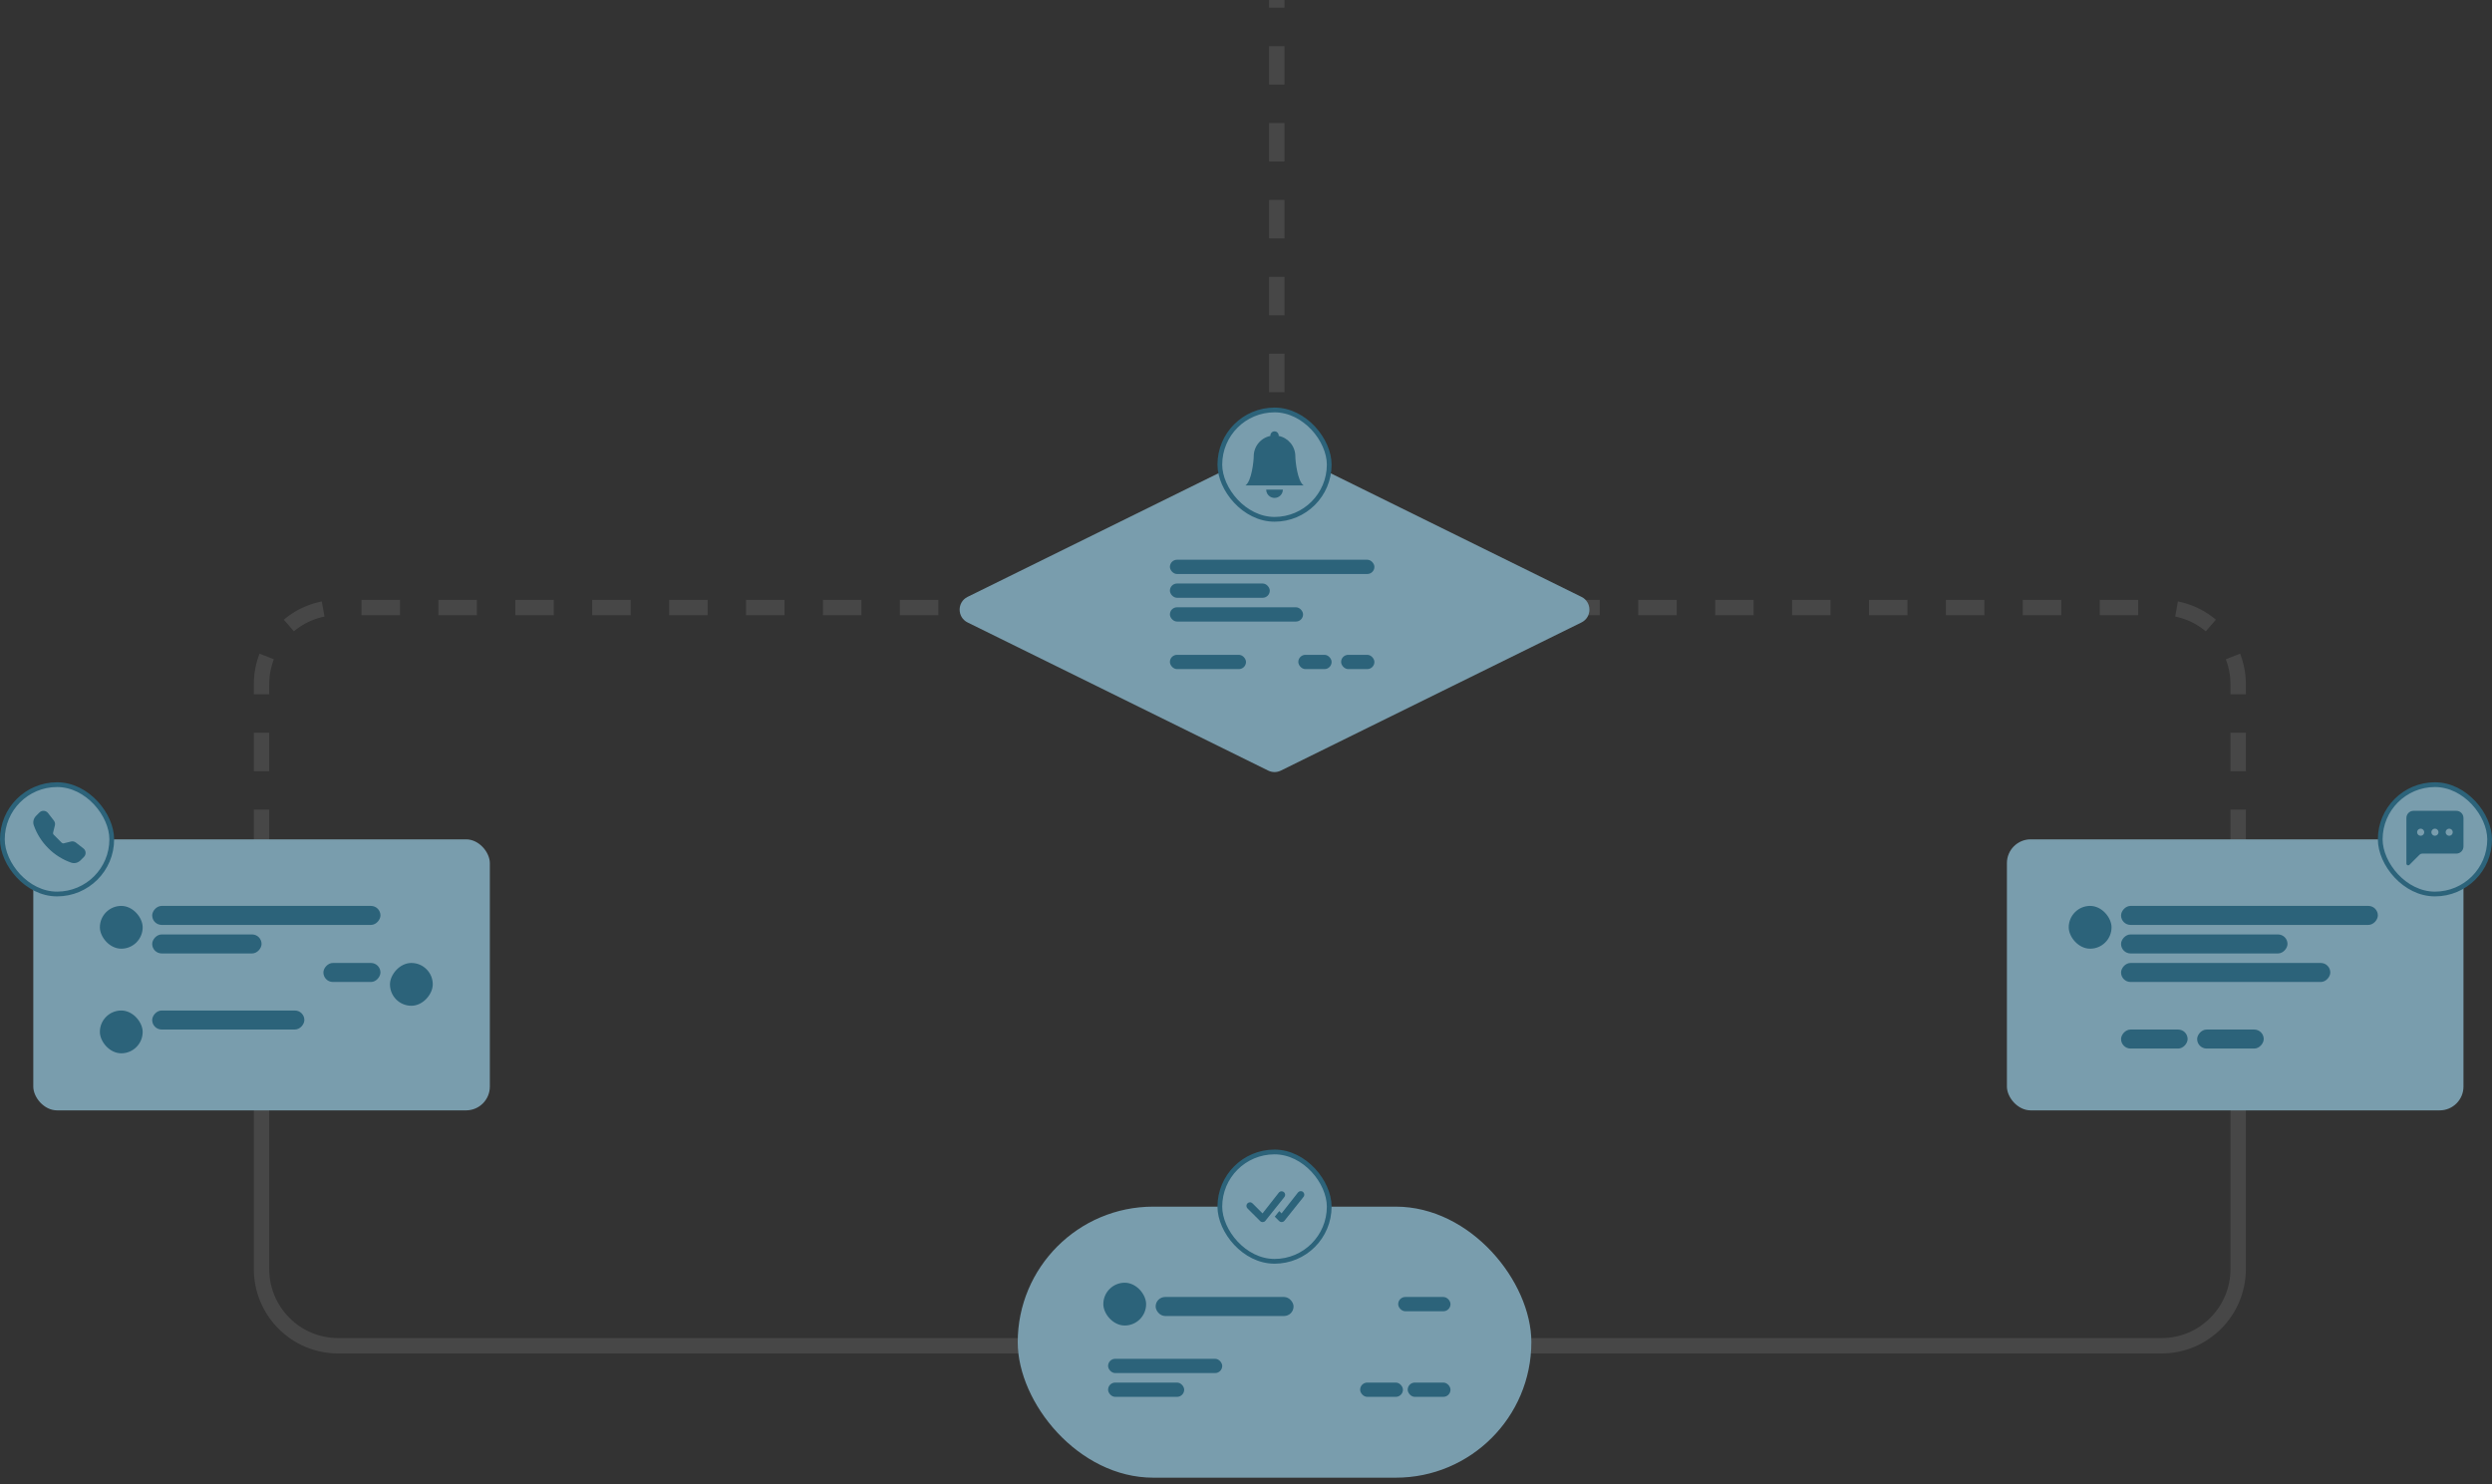<?xml version="1.0" encoding="UTF-8"?> <svg xmlns="http://www.w3.org/2000/svg" width="324" height="193" viewBox="0 0 324 193" fill="none"><rect x="0" y="0" width="324" height="193" fill="#333333" stroke="none"/><path opacity="0.1" d="M166 61L166 0" stroke="white" stroke-width="2" stroke-dasharray="5 5"></path><path opacity="0.1" d="M183 79C185.896 79 250.724 79 281.026 79C286.549 79 291 83.477 291 89V125" stroke="white" stroke-width="2" stroke-dasharray="5 5"></path><path opacity="0.1" d="M142 79C139.104 79 74.276 79 43.974 79C38.451 79 34 83.477 34 89V125" stroke="white" stroke-width="2" stroke-dasharray="5 5"></path><path opacity="0.1" d="M183 175C185.896 175 250.724 175 281.026 175C286.549 175 291 170.523 291 165V129" stroke="white" stroke-width="2"></path><path opacity="0.1" d="M142 175C139.104 175 74.276 175 43.974 175C38.451 175 34 170.523 34 165V129" stroke="white" stroke-width="2"></path><rect x="4.328" y="109.145" width="59.359" height="35.244" rx="3.092" fill="#799DAD"></rect><rect x="0.309" y="102.034" width="14.221" height="14.221" rx="7.111" fill="#799DAD"></rect><rect x="0.309" y="102.034" width="14.221" height="14.221" rx="7.111" stroke="#2C637A" stroke-width="0.618"></rect><path fill-rule="evenodd" clip-rule="evenodd" d="M5.129 105.652C5.204 105.578 5.293 105.521 5.391 105.483C5.49 105.446 5.595 105.43 5.7 105.437C5.805 105.444 5.907 105.472 6 105.521C6.093 105.57 6.174 105.639 6.239 105.722L7.002 106.702C7.142 106.882 7.191 107.116 7.136 107.337L6.903 108.268C6.891 108.316 6.892 108.367 6.905 108.415C6.918 108.463 6.944 108.506 6.979 108.541L8.023 109.586C8.059 109.621 8.102 109.646 8.15 109.66C8.198 109.673 8.249 109.674 8.297 109.661L9.228 109.429C9.337 109.402 9.451 109.4 9.561 109.423C9.671 109.446 9.774 109.494 9.863 109.563L10.843 110.325C11.195 110.6 11.228 111.12 10.912 111.435L10.473 111.875C10.158 112.19 9.688 112.328 9.25 112.173C8.128 111.779 7.11 111.137 6.27 110.294C5.428 109.455 4.786 108.437 4.391 107.315C4.237 106.877 4.375 106.407 4.69 106.092L5.129 105.652Z" fill="#2C637A"></path><rect x="12.985" y="117.801" width="5.565" height="5.565" rx="2.782" fill="#2C637A"></rect><rect width="5.565" height="5.565" rx="2.782" transform="matrix(-1 0 0 1 56.267 125.221)" fill="#2C637A"></rect><rect x="12.985" y="131.404" width="5.565" height="5.565" rx="2.782" fill="#2C637A"></rect><rect width="7.42" height="2.473" rx="1.237" transform="matrix(-1 0 0 1 49.466 125.221)" fill="#2C637A"></rect><rect width="19.786" height="2.473" rx="1.237" transform="matrix(-1 0 0 1 39.572 131.404)" fill="#2C637A"></rect><rect width="29.679" height="2.473" rx="1.237" transform="matrix(-1 0 0 1 49.466 117.801)" fill="#2C637A"></rect><rect width="14.221" height="2.473" rx="1.237" transform="matrix(-1 0 0 1 34.008 121.511)" fill="#2C637A"></rect><rect x="260.931" y="109.145" width="59.359" height="35.244" rx="3.092" fill="#799DAD"></rect><rect x="309.47" y="102.034" width="14.221" height="14.221" rx="7.111" fill="#799DAD"></rect><rect x="309.47" y="102.034" width="14.221" height="14.221" rx="7.111" stroke="#2C637A" stroke-width="0.618"></rect><path d="M312.87 106.363C312.87 106.117 312.968 105.881 313.142 105.707C313.316 105.533 313.552 105.435 313.798 105.435H319.362C319.608 105.435 319.844 105.533 320.018 105.707C320.192 105.881 320.29 106.117 320.29 106.363V110.072C320.29 110.318 320.192 110.554 320.018 110.728C319.844 110.902 319.608 111 319.362 111H314.917C314.794 111 314.676 111.049 314.589 111.136L313.266 112.459C313.234 112.491 313.192 112.513 313.147 112.522C313.102 112.531 313.056 112.527 313.013 112.509C312.971 112.492 312.935 112.462 312.909 112.424C312.884 112.386 312.87 112.341 312.87 112.295V106.363ZM315.189 108.218C315.189 108.095 315.14 107.977 315.053 107.89C314.966 107.803 314.848 107.754 314.725 107.754C314.602 107.754 314.484 107.803 314.397 107.89C314.31 107.977 314.261 108.095 314.261 108.218C314.261 108.34 314.31 108.458 314.397 108.545C314.484 108.632 314.602 108.681 314.725 108.681C314.848 108.681 314.966 108.632 315.053 108.545C315.14 108.458 315.189 108.34 315.189 108.218ZM317.044 108.218C317.044 108.095 316.995 107.977 316.908 107.89C316.821 107.803 316.703 107.754 316.58 107.754C316.457 107.754 316.339 107.803 316.252 107.89C316.165 107.977 316.116 108.095 316.116 108.218C316.116 108.34 316.165 108.458 316.252 108.545C316.339 108.632 316.457 108.681 316.58 108.681C316.703 108.681 316.821 108.632 316.908 108.545C316.995 108.458 317.044 108.34 317.044 108.218ZM318.435 108.681C318.558 108.681 318.676 108.632 318.763 108.545C318.85 108.458 318.899 108.34 318.899 108.218C318.899 108.095 318.85 107.977 318.763 107.89C318.676 107.803 318.558 107.754 318.435 107.754C318.312 107.754 318.194 107.803 318.107 107.89C318.02 107.977 317.971 108.095 317.971 108.218C317.971 108.34 318.02 108.458 318.107 108.545C318.194 108.632 318.312 108.681 318.435 108.681Z" fill="#2C637A"></path><rect x="268.969" y="117.801" width="5.565" height="5.565" rx="2.782" fill="#2C637A"></rect><rect width="33.389" height="2.473" rx="1.237" transform="matrix(-1 0 0 1 309.16 117.801)" fill="#2C637A"></rect><rect width="21.641" height="2.473" rx="1.237" transform="matrix(-1 0 0 1 297.412 121.511)" fill="#2C637A"></rect><rect width="27.206" height="2.473" rx="1.237" transform="matrix(-1 0 0 1 302.977 125.221)" fill="#2C637A"></rect><rect width="8.656" height="2.473" rx="1.237" transform="matrix(-1 0 0 1 284.427 133.878)" fill="#2C637A"></rect><rect width="8.656" height="2.473" rx="1.237" transform="matrix(-1 0 0 1 294.321 133.878)" fill="#2C637A"></rect><path d="M164.89 58.35C165.407 58.096 166.013 58.096 166.53 58.35L205.616 77.615C206.996 78.295 206.996 80.262 205.616 80.942L166.53 100.206C166.013 100.461 165.407 100.461 164.89 100.206L125.803 80.942C124.424 80.262 124.424 78.295 125.803 77.615L164.89 58.35Z" fill="#799DAD"></path><rect x="158.599" y="53.309" width="14.221" height="14.221" rx="7.111" fill="#799DAD"></rect><rect x="158.599" y="53.309" width="14.221" height="14.221" rx="7.111" stroke="#2C637A" stroke-width="0.618"></rect><path d="M165.71 64.748C165.997 64.748 166.272 64.634 166.475 64.431C166.678 64.228 166.792 63.953 166.792 63.666H164.628C164.628 63.953 164.742 64.228 164.945 64.431C165.148 64.634 165.423 64.748 165.71 64.748ZM166.248 56.686C166.256 56.611 166.247 56.535 166.224 56.463C166.2 56.391 166.162 56.325 166.111 56.269C166.06 56.213 165.998 56.168 165.929 56.137C165.86 56.107 165.785 56.091 165.71 56.091C165.634 56.091 165.559 56.107 165.49 56.137C165.421 56.168 165.359 56.213 165.309 56.269C165.258 56.325 165.219 56.391 165.196 56.463C165.172 56.535 165.164 56.611 165.171 56.686C164.56 56.81 164.01 57.142 163.615 57.625C163.22 58.109 163.005 58.713 163.005 59.337C163.005 59.931 162.734 62.584 161.923 63.125H169.497C168.685 62.584 168.415 59.931 168.415 59.337C168.415 58.028 167.484 56.935 166.248 56.686Z" fill="#2C637A"></path><rect x="152.107" y="72.786" width="26.588" height="1.855" rx="0.927" fill="#2C637A"></rect><rect x="152.107" y="75.878" width="12.985" height="1.855" rx="0.927" fill="#2C637A"></rect><rect x="152.107" y="78.969" width="17.313" height="1.855" rx="0.927" fill="#2C637A"></rect><rect x="152.107" y="85.152" width="9.893" height="1.855" rx="0.927" fill="#2C637A"></rect><rect x="174.366" y="85.152" width="4.328" height="1.855" rx="0.927" fill="#2C637A"></rect><rect x="168.802" y="85.152" width="4.328" height="1.855" rx="0.927" fill="#2C637A"></rect><rect x="132.321" y="156.908" width="66.779" height="35.244" rx="17.622" fill="#799DAD"></rect><rect x="158.599" y="149.797" width="14.221" height="14.221" rx="7.111" fill="#799DAD"></rect><rect x="158.599" y="149.797" width="14.221" height="14.221" rx="7.111" stroke="#2C637A" stroke-width="0.618"></rect><path d="M166.31 155.035C166.397 154.952 166.513 154.906 166.633 154.907C166.753 154.908 166.868 154.955 166.954 155.04C167.04 155.124 167.09 155.238 167.093 155.358C167.096 155.478 167.053 155.595 166.971 155.684L164.504 158.769C164.462 158.815 164.411 158.852 164.354 158.877C164.297 158.903 164.235 158.916 164.173 158.917C164.111 158.919 164.049 158.907 163.991 158.884C163.933 158.861 163.88 158.826 163.836 158.782L162.2 157.146C162.155 157.103 162.118 157.052 162.093 156.995C162.068 156.938 162.054 156.877 162.053 156.814C162.052 156.752 162.063 156.69 162.086 156.633C162.11 156.575 162.145 156.522 162.189 156.478C162.233 156.434 162.285 156.4 162.343 156.376C162.401 156.353 162.462 156.342 162.525 156.343C162.587 156.344 162.648 156.357 162.705 156.383C162.762 156.408 162.813 156.445 162.856 156.49L164.151 157.784L166.297 155.048C166.301 155.043 166.305 155.039 166.31 155.035ZM165.741 158.213L166.31 158.782C166.354 158.826 166.406 158.86 166.464 158.884C166.522 158.907 166.584 158.918 166.646 158.917C166.708 158.916 166.77 158.902 166.826 158.877C166.883 158.851 166.934 158.815 166.977 158.769L169.445 155.684C169.49 155.64 169.525 155.588 169.548 155.53C169.572 155.473 169.584 155.411 169.583 155.348C169.582 155.286 169.569 155.225 169.544 155.168C169.519 155.111 169.483 155.059 169.437 155.016C169.392 154.974 169.339 154.94 169.28 154.919C169.222 154.897 169.159 154.888 169.097 154.891C169.035 154.894 168.974 154.909 168.918 154.936C168.862 154.963 168.812 155.001 168.771 155.048L166.623 157.784L166.323 157.484L165.74 158.213H165.741Z" fill="#2C637A"></path><rect x="143.45" y="166.801" width="5.565" height="5.565" rx="2.782" fill="#2C637A"></rect><rect x="150.252" y="168.656" width="17.931" height="2.473" rx="1.237" fill="#2C637A"></rect><rect x="176.84" y="179.786" width="5.565" height="1.855" rx="0.927" fill="#2C637A"></rect><rect x="144.069" y="176.694" width="14.84" height="1.855" rx="0.927" fill="#2C637A"></rect><rect x="144.069" y="179.786" width="9.893" height="1.855" rx="0.927" fill="#2C637A"></rect><rect x="183.023" y="179.786" width="5.565" height="1.855" rx="0.927" fill="#2C637A"></rect><rect x="181.786" y="168.656" width="6.802" height="1.855" rx="0.927" fill="#2C637A"></rect></svg> 